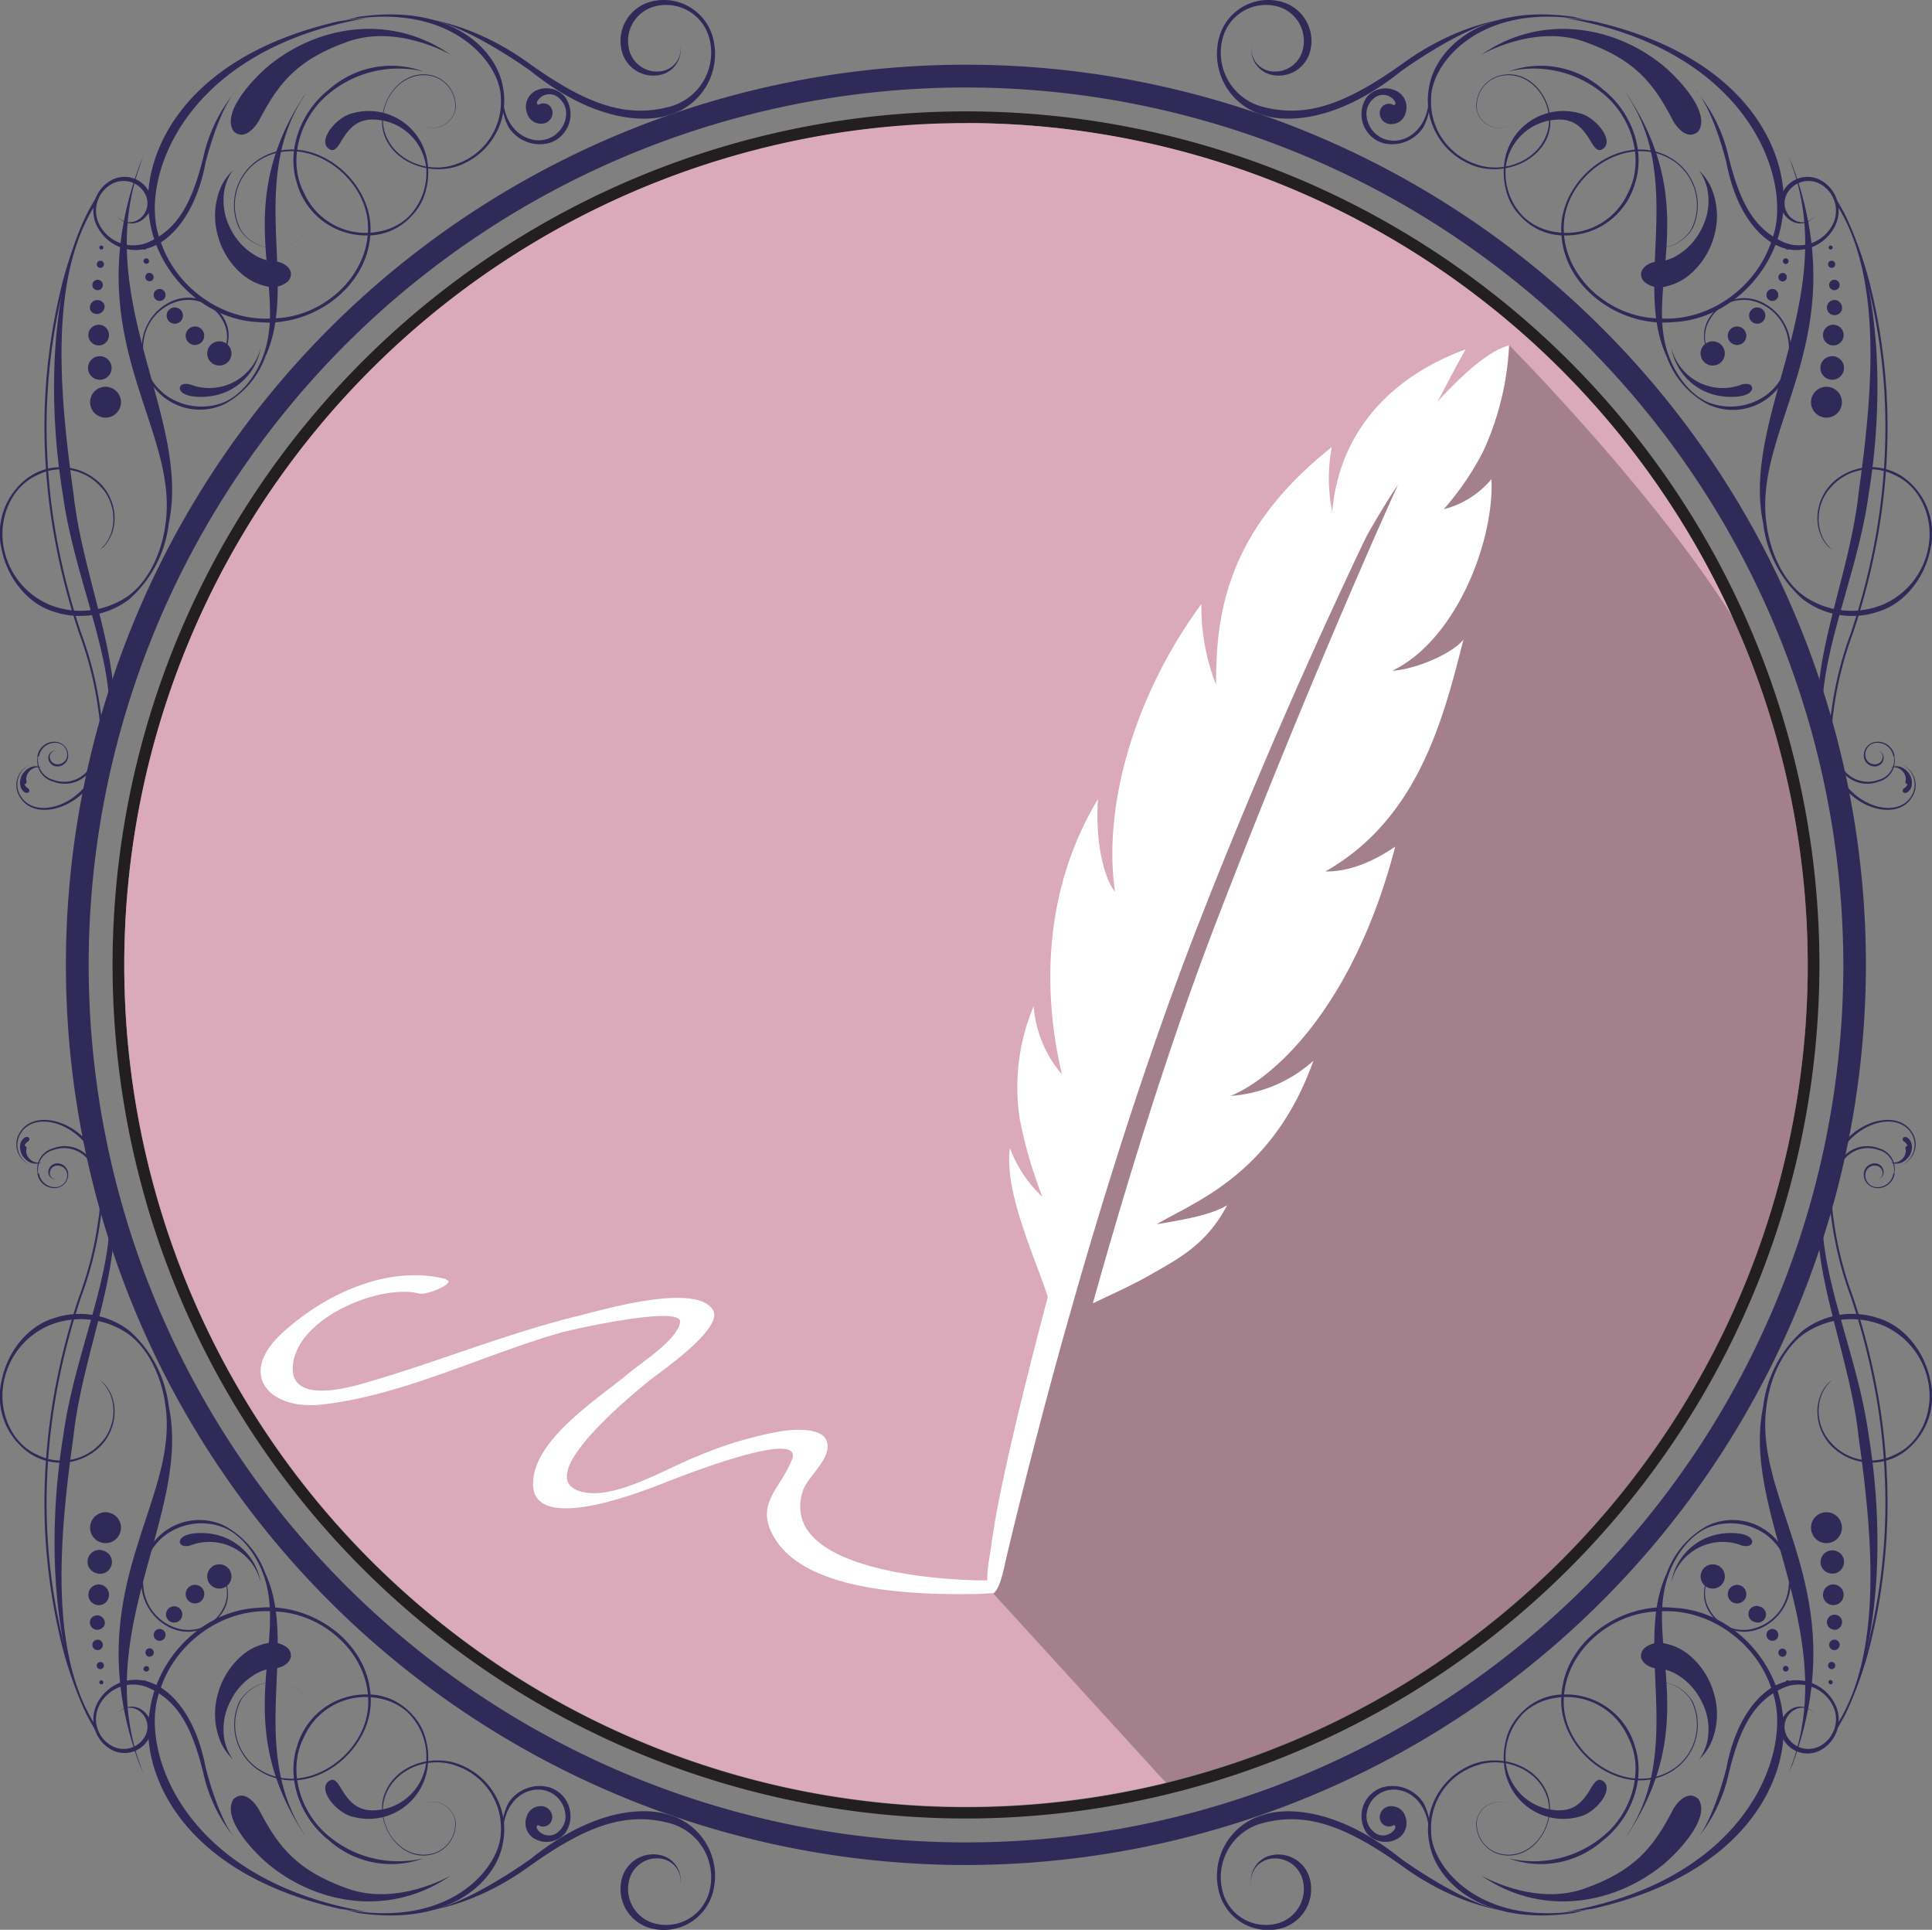 <svg xmlns="http://www.w3.org/2000/svg" viewBox="0 0 237.7 237.39"><rect x="0" y="0" width="237.7" height="237.39" fill="#808080" stroke="none"/><defs><style>.cls-1{isolation:isolate;}.cls-2,.cls-5{fill:#231f20;}.cls-3{fill:#2f2a57;}.cls-4{fill:#daaaba;}.cls-5{opacity:0.3;mix-blend-mode:multiply;}.cls-6{fill:#fff;}</style></defs><g class="cls-1"><g id="Layer_1" data-name="Layer 1"><path class="cls-2" d="M125,230A105,105,0,1,1,230,125,105.07,105.07,0,0,1,125,230Zm0-208.51A103.56,103.56,0,1,0,228.56,125,103.68,103.68,0,0,0,125,21.44Z" transform="translate(-6.15 -6.3)"/><path class="cls-3" d="M125,235.72A110.73,110.73,0,1,1,235.72,125,110.85,110.85,0,0,1,125,235.72Zm0-218.66A107.94,107.94,0,1,0,232.94,125,108.06,108.06,0,0,0,125,17.06Z" transform="translate(-6.15 -6.3)"/><path class="cls-3" d="M239.26,149.31a1.39,1.39,0,0,0,.87-.38,1.47,1.47,0,0,0,.47-.8,1.09,1.09,0,0,0,0-.47.45.45,0,0,1,0-.23.38.38,0,0,1,.15-.18l.1,0a1.28,1.28,0,0,0-.11-.2.93.93,0,0,0-.33-.32.43.43,0,0,1-.15-.18.31.31,0,0,1,0-.23.27.27,0,0,1,.22-.15.51.51,0,0,1,.38.1,1.34,1.34,0,0,1,.43.57,1.84,1.84,0,0,1,0,1.14,1.68,1.68,0,0,1-.48.82,1.6,1.6,0,0,1-.49.4,1.66,1.66,0,0,1-1.07.23,1.07,1.07,0,0,1-.48-.17A1,1,0,0,0,239.26,149.31Z" transform="translate(-6.15 -6.3)"/><path class="cls-3" d="M232.32,218.2c5.35-8.78,4.3-22.41,2.5-35.12-1.32-12.48-8.53-25.44-2.92-34.55,2.18-4.42,7.62-5.8,9.42-3.05a2.71,2.71,0,0,1-1.12,4.08,2.7,2.7,0,0,0,1-4c-1.81-2.59-6.94-1.15-9,3.19-5.23,8.85,2.14,21.43,3.86,34.13,2.12,12.8,1.45,29.34-5.05,37.8Z" transform="translate(-6.15 -6.3)"/><path class="cls-3" d="M161.56,230.55a6.87,6.87,0,0,0-5,8.37,5.49,5.49,0,0,0,6.7,4,4.39,4.39,0,0,0,3.17-5.35,3.52,3.52,0,0,0-4.28-2.55,2.83,2.83,0,0,0-2,3.43h0a3.21,3.21,0,0,1,2.3-3.9,4,4,0,0,1,4.86,2.9,5,5,0,0,1-3.6,6.08,6.25,6.25,0,0,1-7.59-4.52,7.8,7.8,0,0,1,5.62-9.5s6.77-2.59,16.81,5.46c0,0,8.15,5.91,13,6.42,0,0-5.85-.49-12.69-5.4S167.06,229.11,161.56,230.55Z" transform="translate(-6.15 -6.3)"/><path class="cls-3" d="M182,232.27a6.8,6.8,0,0,0-.7-4.17,4.56,4.56,0,0,0-5-1.95,3.71,3.71,0,0,0-2,5.64,3,3,0,0,0,3.75.72,2.23,2.23,0,0,0,1-2.75,1.75,1.75,0,0,0-1.6-1.27,1.37,1.37,0,0,0-1.41.77,1.22,1.22,0,0,0,.24,1.44,1.12,1.12,0,0,0,1.33.12c.15,0,.28.09.19.39a1.71,1.71,0,0,1-2.72.35,2.43,2.43,0,0,1-.81-1.79,3.37,3.37,0,0,1,4.33-3.19S182,227.22,182,232.27Z" transform="translate(-6.15 -6.3)"/><path class="cls-3" d="M239.25,150.62a2.08,2.08,0,0,1-2.32,1.82,1.67,1.67,0,0,1-1.46-1.85,1.34,1.34,0,0,1,1.48-1.17,1.07,1.07,0,0,1,.94,1.19.85.85,0,0,1-.95.74h0a.75.75,0,0,0,.84-.66.94.94,0,0,0-.83-1,1.16,1.16,0,0,0-1.3,1,1.48,1.48,0,0,0,1.28,1.64,2,2,0,0,0,2.16-1.63Z" transform="translate(-6.15 -6.3)"/><path class="cls-3" d="M232.79,218a46.12,46.12,0,0,0,3.67-10.27,72.54,72.54,0,0,0,1.92-16.51,76.7,76.7,0,0,0-1.1-12.9,83.36,83.36,0,0,0-3.17-12.54,43.91,43.91,0,0,1-2.38-9.59,11.47,11.47,0,0,1,.82-6.49,3.77,3.77,0,0,1,4.71-1.94,2.54,2.54,0,0,1,1.41,4,2.62,2.62,0,0,0-1.35-4.2,3.93,3.93,0,0,0-5,2,11.59,11.59,0,0,0-.85,6.62,44.51,44.51,0,0,0,2.39,9.64,84.25,84.25,0,0,1,3.17,12.52,77.76,77.76,0,0,1,1.09,12.85,71.4,71.4,0,0,1-1.92,16.45A56.54,56.54,0,0,1,232.79,218Z" transform="translate(-6.15 -6.3)"/><path class="cls-3" d="M225.4,214a4.68,4.68,0,0,1,6.26,2.14,3.74,3.74,0,0,1-1.71,5,3,3,0,0,1-4-1.37,2.39,2.39,0,0,1,1.1-3.2,1.9,1.9,0,0,1,2.56.88h0a2.19,2.19,0,0,0-2.91-1,2.72,2.72,0,0,0-1.23,3.64,3.4,3.4,0,0,0,4.54,1.57,4.26,4.26,0,0,0,1.93-5.69,5.3,5.3,0,0,0-7.1-2.44s-4.64,1.65-6.28,10.24c0,0-1.61,6.65-3.89,9.05a19.05,19.05,0,0,0,4.18-8.39C220.22,218.82,221.92,215.63,225.4,214Z" transform="translate(-6.15 -6.3)"/><path class="cls-3" d="M207.31,221.14c1.36,4.19-.56,8.9-3.92,11.54a11.51,11.51,0,0,1-11.66,2.21,13.37,13.37,0,0,0,12.36-3.34c3-2.93,4.35-7.8,2.33-11.63a8.29,8.29,0,0,0-9-4.74,7.26,7.26,0,0,0-3.64,1.68l-.11.1v0a7.67,7.67,0,0,0-2.29,5.23c0,.15,0,.29,0,.43s0,.26,0,.4l0-.2a6.64,6.64,0,0,0,6,6.14c4.46.51,4.37-4.56,5.94-3.6s-.85,4-2.92,4.43a7.31,7.31,0,0,1-9.17-6.16,8.58,8.58,0,0,1,.19-3.24,6.81,6.81,0,0,1,1.68-3.15l.14-.16.09-.09a7.27,7.27,0,0,1,5.47-2.25A8.81,8.81,0,0,1,207.31,221.14Z" transform="translate(-6.15 -6.3)"/><path class="cls-3" d="M226.71,223.3c7.78-21.29-4.93-32-3.22-44.05.4-3.28,2-7.13,4.81-9a10.25,10.25,0,0,1,9.53-.9,9.48,9.48,0,0,1,5.66,7.64c.4,3.25-1.14,6.9-4.24,8.26a6.49,6.49,0,0,1-7.82-1.48c-2-2.09-2.13-5.81.16-7.73l-.47.36c-2.21,2.31-1.6,6.17.75,8.14a6.9,6.9,0,0,0,8.52.4,8.53,8.53,0,0,0,3.22-9c-.7-3.31-3.09-6.48-6.34-7.48a10,10,0,0,0-9.33,1.54,14.74,14.74,0,0,0-4.86,9.33c-2.8,13.29,10,28.29,3.1,45.17Z" transform="translate(-6.15 -6.3)"/><path class="cls-3" d="M198.58,241.5c23.14-3.93,28.18-20.35,25.62-27.16-1.78-5.88-7.73-10.3-14-9.81-6.18.1-12.12,5.44-11.63,11.83.5,6.16,8.16,11.29,13.7,7.38a6.58,6.58,0,0,0,1.91-8.33,4.92,4.92,0,0,0-8-.32,5,5,0,0,1,8.23.54,6.74,6.74,0,0,1-2.58,8.57c-6.07,3.69-13.91-2.47-13.59-9.06.24-6.85,7.27-11.73,13.8-11.06,6.71.29,12.36,5.95,13.35,12.47,1.38,7.28-3.39,20.09-23.37,24.57Z" transform="translate(-6.15 -6.3)"/><path class="cls-3" d="M201.71,241.12c-13.35,2.64-19.46-5.23-19.48-9.44a8.08,8.08,0,0,1,5.56-8.19c3.36-1.23,7.69.45,8.74,4s-2.1,7.8-5.91,6.82a3.81,3.81,0,0,1-2.75-4.12,2.86,2.86,0,0,1,4.27-1.82,2.88,2.88,0,0,0-4.35,2,3.9,3.9,0,0,0,3.16,4.11c4.05.75,7-4.21,5.5-7.71-1.54-3.66-6.35-4.86-9.76-3.15a8.57,8.57,0,0,0-4.66,9.51c.75,4.23,6,10.19,17.72,8.5Z" transform="translate(-6.15 -6.3)"/><path class="cls-3" d="M232.09,199.79a1.46,1.46,0,0,0,.84-1.88,1.45,1.45,0,0,0-2.72,1A1.47,1.47,0,0,0,232.09,199.79Z" transform="translate(-6.15 -6.3)"/><path class="cls-3" d="M231.54,196a1.9,1.9,0,1,0-2.45-1.1A1.89,1.89,0,0,0,231.54,196Z" transform="translate(-6.15 -6.3)"/><path class="cls-3" d="M232.15,203.67a1.27,1.27,0,1,0-1.63-.74A1.27,1.27,0,0,0,232.15,203.67Z" transform="translate(-6.15 -6.3)"/><path class="cls-3" d="M232.18,206.74a1,1,0,0,0,.56-1.21.94.94,0,0,0-1.21-.54.93.93,0,0,0-.55,1.2A1,1,0,0,0,232.18,206.74Z" transform="translate(-6.15 -6.3)"/><path class="cls-3" d="M232.07,209.24a.65.65,0,0,0,.38-.83.67.67,0,0,0-.84-.37.64.64,0,1,0,.46,1.2Z" transform="translate(-6.15 -6.3)"/><path class="cls-3" d="M231.66,211.6a.44.44,0,0,0,.26-.57.45.45,0,0,0-.57-.26.44.44,0,0,0-.26.57A.45.45,0,0,0,231.66,211.6Z" transform="translate(-6.15 -6.3)"/><path class="cls-3" d="M231.47,213.48a.25.25,0,0,0,.14-.32.25.25,0,1,0-.46.18A.25.25,0,0,0,231.47,213.48Z" transform="translate(-6.15 -6.3)"/><path class="cls-3" d="M219.53,203.49a1.14,1.14,0,1,1,1.43-.77A1.14,1.14,0,0,1,219.53,203.49Z" transform="translate(-6.15 -6.3)"/><path class="cls-3" d="M216.44,201.65a1.49,1.49,0,1,1,1.86-1A1.49,1.49,0,0,1,216.44,201.65Z" transform="translate(-6.15 -6.3)"/><path class="cls-3" d="M222.06,205.83a1,1,0,1,1,.57-1.91,1,1,0,1,1-.57,1.91Z" transform="translate(-6.15 -6.3)"/><path class="cls-3" d="M224,208.11a.73.73,0,1,1,.91-.49A.72.72,0,0,1,224,208.11Z" transform="translate(-6.15 -6.3)"/><path class="cls-3" d="M225.31,210.08a.5.5,0,1,1,.62-.34A.48.48,0,0,1,225.31,210.08Z" transform="translate(-6.15 -6.3)"/><path class="cls-3" d="M225.75,211.91a.35.35,0,0,1-.23-.43.36.36,0,0,1,.44-.24.35.35,0,0,1,.23.43A.36.36,0,0,1,225.75,211.91Z" transform="translate(-6.15 -6.3)"/><path class="cls-3" d="M226,213.38a.21.21,0,0,1-.13-.25.2.2,0,0,1,.24-.13.19.19,0,0,1,.13.24A.2.2,0,0,1,226,213.38Z" transform="translate(-6.15 -6.3)"/><path class="cls-3" d="M208.75,211.1a2.28,2.28,0,0,0,1.11.42,5.57,5.57,0,0,1,2.33.61,7.84,7.84,0,0,1,3.31,3.46,7.35,7.35,0,0,1,.71,4.88,6.34,6.34,0,0,1-1,2.27,6.84,6.84,0,0,0,1.51-2.17,8.89,8.89,0,0,0,.38-5.66,9.49,9.49,0,0,0-3.1-5,6.71,6.71,0,0,0-3.36-1.5,2.79,2.79,0,0,0-2,.51,1.3,1.3,0,0,0-.59,1.24A1.6,1.6,0,0,0,208.75,211.1Z" transform="translate(-6.15 -6.3)"/><path class="cls-3" d="M188.37,237c7.16,5,16,3.78,22.22-1.18,1.58-1.25,6.13-5.72,4.53-8.21-1.51-1.39-3.05,1-3.25,1.52-2.33,4.44-4.61,7.31-10.81,9.5S188.37,237,188.37,237Z" transform="translate(-6.15 -6.3)"/><path class="cls-3" d="M206.52,231.8c9.06-13.91,1.77-23.65,5-32,.83-2.27,2.63-4.75,4.92-5.64a7.51,7.51,0,0,1,7,.93,6.93,6.93,0,0,1,2.77,6.38,5.81,5.81,0,0,1-4.39,5.19,4.76,4.76,0,0,1-5.34-2.35,4,4,0,0,1,1.4-5.48l-.39.18a4.18,4.18,0,0,0-.81,5.93,5,5,0,0,0,6,1.69,6.24,6.24,0,0,0,3.79-5.88A7.15,7.15,0,0,0,216.2,194a10.79,10.79,0,0,0-5,5.86c-4.19,9,2.5,21.84-5.25,32.74Z" transform="translate(-6.15 -6.3)"/><path class="cls-3" d="M211.78,200.94a7.24,7.24,0,0,1,6.38-6c.78-.11,3.29-.18,3.57.95,0,.81-1.13.59-1.32.51a6.5,6.5,0,0,0-8.63,4.55Z" transform="translate(-6.15 -6.3)"/><path class="cls-3" d="M10.74,149.31a1.39,1.39,0,0,1-.87-.38,1.47,1.47,0,0,1-.47-.8,1.09,1.09,0,0,1,0-.47.45.45,0,0,0,0-.23.38.38,0,0,0-.15-.18l-.1,0a1.28,1.28,0,0,1,.11-.2.93.93,0,0,1,.33-.32.43.43,0,0,0,.15-.18.31.31,0,0,0,0-.23.27.27,0,0,0-.22-.15.51.51,0,0,0-.38.1,1.34,1.34,0,0,0-.43.57,1.84,1.84,0,0,0,0,1.14,1.68,1.68,0,0,0,.48.82,1.6,1.6,0,0,0,.49.4,1.66,1.66,0,0,0,1.07.23,1.07,1.07,0,0,0,.48-.17A1,1,0,0,1,10.74,149.31Z" transform="translate(-6.15 -6.3)"/><path class="cls-3" d="M17.68,218.2c-5.35-8.78-4.3-22.41-2.5-35.12,1.32-12.48,8.53-25.44,2.92-34.55-2.18-4.42-7.62-5.8-9.42-3.05a2.71,2.71,0,0,0,1.12,4.08,2.7,2.7,0,0,1-1-4c1.81-2.59,6.94-1.15,9,3.19,5.23,8.85-2.14,21.43-3.86,34.13-2.12,12.8-1.44,29.34,5,37.8Z" transform="translate(-6.15 -6.3)"/><path class="cls-3" d="M88.44,230.55a6.89,6.89,0,0,1,5,8.37,5.5,5.5,0,0,1-6.7,4,4.39,4.39,0,0,1-3.18-5.35A3.52,3.52,0,0,1,87.81,235a2.83,2.83,0,0,1,2,3.43h0a3.2,3.2,0,0,0-2.3-3.9,4,4,0,0,0-4.86,2.9,5,5,0,0,0,3.6,6.08A6.25,6.25,0,0,0,93.88,239a7.8,7.8,0,0,0-5.62-9.5s-6.77-2.59-16.81,5.46c0,0-8.15,5.91-13,6.42,0,0,5.85-.49,12.69-5.4S82.94,229.11,88.44,230.55Z" transform="translate(-6.15 -6.3)"/><path class="cls-3" d="M68,232.27a6.87,6.87,0,0,1,.7-4.17,4.56,4.56,0,0,1,5-1.95,3.71,3.71,0,0,1,2,5.64,3,3,0,0,1-3.75.72,2.23,2.23,0,0,1-1-2.75,1.76,1.76,0,0,1,1.6-1.27,1.37,1.37,0,0,1,1.41.77,1.22,1.22,0,0,1-.24,1.44,1.12,1.12,0,0,1-1.33.12c-.15,0-.28.09-.19.39a1.71,1.71,0,0,0,2.72.35,2.43,2.43,0,0,0,.81-1.79,3.37,3.37,0,0,0-4.33-3.19S68,227.22,68,232.27Z" transform="translate(-6.15 -6.3)"/><path class="cls-3" d="M10.75,150.62a2.09,2.09,0,0,0,2.32,1.82,1.67,1.67,0,0,0,1.46-1.85,1.33,1.33,0,0,0-1.48-1.17,1.07,1.07,0,0,0-.94,1.19.85.85,0,0,0,1,.74h0a.74.74,0,0,1-.83-.66.93.93,0,0,1,.82-1,1.17,1.17,0,0,1,1.31,1,1.49,1.49,0,0,1-1.29,1.64,2,2,0,0,1-2.16-1.63Z" transform="translate(-6.15 -6.3)"/><path class="cls-3" d="M17.21,218a46.12,46.12,0,0,1-3.67-10.27,72.54,72.54,0,0,1-1.92-16.51,78,78,0,0,1,1.1-12.9,83.36,83.36,0,0,1,3.17-12.54,43.91,43.91,0,0,0,2.38-9.59,11.38,11.38,0,0,0-.82-6.49,3.77,3.77,0,0,0-4.71-1.94,2.54,2.54,0,0,0-1.41,4,2.62,2.62,0,0,1,1.35-4.2,3.93,3.93,0,0,1,5,2,11.59,11.59,0,0,1,.85,6.62,44.51,44.51,0,0,1-2.39,9.64,84.25,84.25,0,0,0-3.17,12.52,77.76,77.76,0,0,0-1.09,12.85,71.4,71.4,0,0,0,1.92,16.45A56.54,56.54,0,0,0,17.21,218Z" transform="translate(-6.15 -6.3)"/><path class="cls-3" d="M24.6,214a4.68,4.68,0,0,0-6.26,2.14,3.74,3.74,0,0,0,1.71,5,3,3,0,0,0,4-1.37,2.39,2.39,0,0,0-1.1-3.2,1.9,1.9,0,0,0-2.56.88h0a2.19,2.19,0,0,1,2.91-1A2.72,2.72,0,0,1,24.54,220,3.4,3.4,0,0,1,20,221.61a4.26,4.26,0,0,1-1.93-5.69,5.3,5.3,0,0,1,7.1-2.44s4.64,1.65,6.28,10.24c0,0,1.61,6.65,3.89,9.05a19.05,19.05,0,0,1-4.18-8.39C29.78,218.82,28.08,215.63,24.6,214Z" transform="translate(-6.15 -6.3)"/><path class="cls-3" d="M42.69,221.14c-1.36,4.19.56,8.9,3.92,11.54a11.51,11.51,0,0,0,11.66,2.21,13.37,13.37,0,0,1-12.36-3.34c-3-2.93-4.35-7.8-2.33-11.63a8.29,8.29,0,0,1,9-4.74,7.22,7.22,0,0,1,3.64,1.68l.11.1,0,0a7.66,7.66,0,0,1,2.28,5.23c0,.15,0,.29,0,.43s0,.26-.05.4l.05-.2a6.64,6.64,0,0,1-6,6.14c-4.46.51-4.37-4.56-5.94-3.6s.85,4,2.93,4.43a7.31,7.31,0,0,0,9.16-6.16,8.38,8.38,0,0,0-.19-3.24,6.72,6.72,0,0,0-1.68-3.15l-.14-.16-.09-.09a7.27,7.27,0,0,0-5.47-2.25A8.81,8.81,0,0,0,42.69,221.14Z" transform="translate(-6.15 -6.3)"/><path class="cls-3" d="M23.29,223.3c-7.78-21.29,4.93-32,3.22-44.05-.4-3.28-2-7.13-4.8-9a10.27,10.27,0,0,0-9.54-.9A9.5,9.5,0,0,0,6.51,177c-.4,3.25,1.14,6.9,4.24,8.26a6.51,6.51,0,0,0,7.83-1.48c2-2.09,2.12-5.81-.17-7.73l.47.36c2.21,2.31,1.6,6.17-.75,8.14a6.9,6.9,0,0,1-8.52.4,8.53,8.53,0,0,1-3.22-9c.7-3.31,3.09-6.48,6.34-7.48A10,10,0,0,1,22.07,170a14.77,14.77,0,0,1,4.85,9.33c2.8,13.29-10,28.29-3.1,45.17Z" transform="translate(-6.15 -6.3)"/><path class="cls-3" d="M51.42,241.5c-23.14-3.93-28.18-20.35-25.62-27.16,1.78-5.88,7.73-10.3,14-9.81,6.18.1,12.12,5.44,11.63,11.83-.5,6.16-8.16,11.29-13.7,7.38a6.58,6.58,0,0,1-1.91-8.33,4.92,4.92,0,0,1,8-.32,5,5,0,0,0-8.23.54,6.74,6.74,0,0,0,2.58,8.57c6.07,3.69,13.91-2.47,13.59-9.06-.24-6.85-7.27-11.73-13.8-11.06-6.71.29-12.36,5.95-13.35,12.47C23.2,223.83,28,236.64,48,241.12Z" transform="translate(-6.15 -6.3)"/><path class="cls-3" d="M48.29,241.12c13.35,2.64,19.46-5.23,19.48-9.44a8.08,8.08,0,0,0-5.56-8.19c-3.36-1.23-7.68.45-8.74,4s2.1,7.8,5.91,6.82a3.81,3.81,0,0,0,2.75-4.12,2.86,2.86,0,0,0-4.27-1.82,2.88,2.88,0,0,1,4.35,2,3.9,3.9,0,0,1-3.16,4.11c-4,.75-7-4.21-5.5-7.71,1.54-3.66,6.35-4.86,9.76-3.15A8.55,8.55,0,0,1,68,233.13c-.75,4.23-6,10.19-17.72,8.5Z" transform="translate(-6.15 -6.3)"/><path class="cls-3" d="M17.92,199.79a1.45,1.45,0,1,1,1-2.72,1.45,1.45,0,1,1-1,2.72Z" transform="translate(-6.15 -6.3)"/><path class="cls-3" d="M18.46,196a1.9,1.9,0,1,1,2.45-1.1A1.89,1.89,0,0,1,18.46,196Z" transform="translate(-6.15 -6.3)"/><path class="cls-3" d="M17.85,203.67a1.27,1.27,0,1,1,1.63-.74A1.25,1.25,0,0,1,17.85,203.67Z" transform="translate(-6.15 -6.3)"/><path class="cls-3" d="M17.82,206.74a.94.94,0,0,1-.55-1.21.94.94,0,0,1,1.75.66A1,1,0,0,1,17.82,206.74Z" transform="translate(-6.15 -6.3)"/><path class="cls-3" d="M17.93,209.24a.65.65,0,0,1-.38-.83.67.67,0,0,1,.84-.37.64.64,0,0,1-.46,1.2Z" transform="translate(-6.15 -6.3)"/><path class="cls-3" d="M18.34,211.6a.44.44,0,0,1-.26-.57.45.45,0,0,1,.57-.26.44.44,0,0,1,.26.57A.45.45,0,0,1,18.34,211.6Z" transform="translate(-6.15 -6.3)"/><path class="cls-3" d="M18.53,213.48a.25.25,0,0,1-.14-.32.24.24,0,0,1,.32-.14.26.26,0,0,1,.15.32A.27.27,0,0,1,18.53,213.48Z" transform="translate(-6.15 -6.3)"/><path class="cls-3" d="M30.47,203.49a1.14,1.14,0,0,0-.66-2.19,1.14,1.14,0,1,0,.66,2.19Z" transform="translate(-6.15 -6.3)"/><path class="cls-3" d="M33.56,201.65a1.49,1.49,0,1,0-1.85-1A1.48,1.48,0,0,0,33.56,201.65Z" transform="translate(-6.15 -6.3)"/><path class="cls-3" d="M27.94,205.83a1,1,0,0,0-.57-1.91,1,1,0,1,0,.57,1.91Z" transform="translate(-6.15 -6.3)"/><path class="cls-3" d="M26,208.11a.73.73,0,1,0-.91-.49A.72.72,0,0,0,26,208.11Z" transform="translate(-6.15 -6.3)"/><path class="cls-3" d="M24.69,210.08a.5.5,0,1,0-.28-1,.5.5,0,0,0-.34.62A.49.49,0,0,0,24.69,210.08Z" transform="translate(-6.15 -6.3)"/><path class="cls-3" d="M24.25,211.91a.35.35,0,0,0,.23-.43.35.35,0,0,0-.67.19A.36.36,0,0,0,24.25,211.91Z" transform="translate(-6.15 -6.3)"/><path class="cls-3" d="M24,213.38a.21.21,0,0,0,.13-.25.2.2,0,0,0-.24-.13.19.19,0,0,0-.13.24A.2.2,0,0,0,24,213.38Z" transform="translate(-6.15 -6.3)"/><path class="cls-3" d="M41.94,210.13a1.29,1.29,0,0,0-.58-1.24,2.83,2.83,0,0,0-2-.51,6.71,6.71,0,0,0-3.36,1.5,9.49,9.49,0,0,0-3.1,5,8.89,8.89,0,0,0,.38,5.66,6.84,6.84,0,0,0,1.51,2.17,6.14,6.14,0,0,1-1-2.27,7.41,7.41,0,0,1,.71-4.88,7.8,7.8,0,0,1,3.32-3.46,5.51,5.51,0,0,1,2.32-.61,2.28,2.28,0,0,0,1.11-.42A1.53,1.53,0,0,0,41.94,210.13Z" transform="translate(-6.15 -6.3)"/><path class="cls-3" d="M61.63,237c-7.16,5-16,3.78-22.22-1.18-1.58-1.25-6.13-5.72-4.53-8.21,1.51-1.39,3,1,3.25,1.52,2.33,4.44,4.62,7.31,10.81,9.5S61.63,237,61.63,237Z" transform="translate(-6.15 -6.3)"/><path class="cls-3" d="M43.48,231.8c-9.06-13.91-1.77-23.65-5-32-.83-2.27-2.63-4.75-4.92-5.64a7.51,7.51,0,0,0-7,.93,6.93,6.93,0,0,0-2.77,6.38,5.81,5.81,0,0,0,4.39,5.19,4.75,4.75,0,0,0,5.34-2.35,4,4,0,0,0-1.4-5.48l.39.18a4.18,4.18,0,0,1,.81,5.93,5,5,0,0,1-6,1.69,6.24,6.24,0,0,1-3.79-5.88A7.15,7.15,0,0,1,33.8,194a10.79,10.79,0,0,1,5,5.86c4.19,9-2.5,21.84,5.25,32.74Z" transform="translate(-6.15 -6.3)"/><path class="cls-3" d="M38.22,200.94a7.23,7.23,0,0,0-6.38-6c-.78-.11-3.29-.18-3.57.95,0,.81,1.13.59,1.32.51a6.5,6.5,0,0,1,8.63,4.55Z" transform="translate(-6.15 -6.3)"/><path class="cls-3" d="M10.74,100.68a1.55,1.55,0,0,0-1.34,1.19,1.09,1.09,0,0,0,0,.47.45.45,0,0,1,0,.23.38.38,0,0,1-.15.18l-.1,0a1.28,1.28,0,0,0,.11.2,1.05,1.05,0,0,0,.33.32.43.43,0,0,1,.15.18.29.29,0,0,1,0,.22.27.27,0,0,1-.22.16.51.51,0,0,1-.38-.1,1.34,1.34,0,0,1-.43-.57,1.84,1.84,0,0,1,0-1.14,1.68,1.68,0,0,1,.48-.82,1.6,1.6,0,0,1,.49-.4,1.66,1.66,0,0,1,1.07-.23,1.07,1.07,0,0,1,.48.17A1.1,1.1,0,0,0,10.74,100.68Z" transform="translate(-6.15 -6.3)"/><path class="cls-3" d="M17.68,31.8c-5.35,8.78-4.3,22.41-2.5,35.12,1.32,12.48,8.53,25.44,2.92,34.55-2.18,4.42-7.62,5.8-9.42,3a2.71,2.71,0,0,1,1.12-4.08,2.69,2.69,0,0,0-1,4c1.81,2.6,6.94,1.16,9-3.18C23,92.4,15.6,79.83,13.88,67.12c-2.12-12.79-1.44-29.33,5-37.8Z" transform="translate(-6.15 -6.3)"/><path class="cls-3" d="M88.44,19.45a6.89,6.89,0,0,0,5-8.37,5.5,5.5,0,0,0-6.7-4,4.39,4.39,0,0,0-3.18,5.35A3.51,3.51,0,0,0,87.81,15a2.81,2.81,0,0,0,2-3.42h0a3.2,3.2,0,0,1-2.3,3.9,4,4,0,0,1-4.86-2.9,5,5,0,0,1,3.6-6.08A6.25,6.25,0,0,1,93.88,11a7.81,7.81,0,0,1-5.62,9.5s-6.77,2.59-16.81-5.46c0,0-8.15-5.92-13-6.42,0,0,5.85.49,12.69,5.4S82.94,20.89,88.44,19.45Z" transform="translate(-6.15 -6.3)"/><path class="cls-3" d="M68,17.73a6.87,6.87,0,0,0,.7,4.17,4.56,4.56,0,0,0,5,2,3.71,3.71,0,0,0,2-5.64A3,3,0,0,0,72,17.49a2.23,2.23,0,0,0-1,2.75,1.76,1.76,0,0,0,1.6,1.27A1.37,1.37,0,0,0,74,20.74a1.22,1.22,0,0,0-.24-1.44,1.12,1.12,0,0,0-1.33-.12c-.15,0-.28-.09-.19-.39A1.71,1.71,0,0,1,75,18.44a2.43,2.43,0,0,1,.81,1.79,3.37,3.37,0,0,1-4.33,3.19S68,22.78,68,17.73Z" transform="translate(-6.15 -6.3)"/><path class="cls-3" d="M10.75,99.38a2.08,2.08,0,0,1,2.32-1.82,1.67,1.67,0,0,1,1.46,1.85,1.32,1.32,0,0,1-1.48,1.16,1.06,1.06,0,0,1-.94-1.18.85.85,0,0,1,1-.74h0a.74.74,0,0,0-.83.66.93.93,0,0,0,.82,1,1.17,1.17,0,0,0,1.31-1,1.48,1.48,0,0,0-1.29-1.63,2,2,0,0,0-2.16,1.62Z" transform="translate(-6.15 -6.3)"/><path class="cls-3" d="M17.21,32a46.12,46.12,0,0,0-3.67,10.27,72.46,72.46,0,0,0-1.92,16.51,78,78,0,0,0,1.1,12.9,84,84,0,0,0,3.17,12.54,43.91,43.91,0,0,1,2.38,9.59,11.32,11.32,0,0,1-.82,6.48,3.78,3.78,0,0,1-4.71,1.95,2.54,2.54,0,0,1-1.41-4,2.62,2.62,0,0,0,1.35,4.2,3.93,3.93,0,0,0,5-2,11.61,11.61,0,0,0,.85-6.62,44.51,44.51,0,0,0-2.39-9.64,84.25,84.25,0,0,1-3.17-12.52,77.76,77.76,0,0,1-1.09-12.85,71.32,71.32,0,0,1,1.92-16.45A56.54,56.54,0,0,1,17.21,32Z" transform="translate(-6.15 -6.3)"/><path class="cls-3" d="M24.6,36a4.68,4.68,0,0,1-6.26-2.14,3.75,3.75,0,0,1,1.71-5,3,3,0,0,1,4,1.38,2.39,2.39,0,0,1-1.1,3.2,1.91,1.91,0,0,1-2.56-.88h0a2.17,2.17,0,0,0,2.91,1A2.7,2.7,0,0,0,24.54,30,3.4,3.4,0,0,0,20,28.39a4.26,4.26,0,0,0-1.93,5.69,5.31,5.31,0,0,0,7.1,2.44s4.64-1.65,6.28-10.24c0,0,1.61-6.65,3.89-9a19.05,19.05,0,0,0-4.18,8.39C29.78,31.18,28.08,34.37,24.6,36Z" transform="translate(-6.15 -6.3)"/><path class="cls-3" d="M42.69,28.86c-1.36-4.19.56-8.9,3.92-11.54A11.53,11.53,0,0,1,58.27,15.1a13.38,13.38,0,0,0-12.36,3.35c-3,2.93-4.35,7.8-2.33,11.63a8.3,8.3,0,0,0,9,4.74,7.22,7.22,0,0,0,3.64-1.68.52.52,0,0,1,.11-.1l0,0a7.66,7.66,0,0,0,2.28-5.23c0-.15,0-.29,0-.43s0-.26-.05-.4l.05.2a6.64,6.64,0,0,0-6-6.14c-4.46-.51-4.37,4.56-5.94,3.6s.85-4,2.93-4.43a7.3,7.3,0,0,1,9.16,6.16,8.38,8.38,0,0,1-.19,3.24,6.72,6.72,0,0,1-1.68,3.15l-.14.16-.09.09a7.27,7.27,0,0,1-5.47,2.25A8.81,8.81,0,0,1,42.69,28.86Z" transform="translate(-6.15 -6.3)"/><path class="cls-3" d="M23.29,26.7c-7.78,21.29,4.93,32,3.22,44.05-.4,3.28-2,7.13-4.8,9a10.24,10.24,0,0,1-9.54.91A9.5,9.5,0,0,1,6.51,73c-.4-3.25,1.14-6.9,4.24-8.26a6.51,6.51,0,0,1,7.83,1.48c2,2.09,2.12,5.81-.17,7.73l.47-.36c2.21-2.31,1.6-6.17-.75-8.14a6.9,6.9,0,0,0-8.52-.4,8.53,8.53,0,0,0-3.22,9c.7,3.31,3.09,6.48,6.34,7.48A10,10,0,0,0,22.07,80a14.75,14.75,0,0,0,4.85-9.33c2.8-13.29-10-28.29-3.1-45.17Z" transform="translate(-6.15 -6.3)"/><path class="cls-3" d="M51.42,8.5C28.28,12.43,23.24,28.85,25.8,35.66c1.78,5.88,7.73,10.3,14,9.8C46,45.37,51.89,40,51.4,33.64c-.5-6.16-8.16-11.29-13.7-7.38a6.58,6.58,0,0,0-1.91,8.33,4.92,4.92,0,0,0,8,.33,5,5,0,0,1-8.23-.55,6.74,6.74,0,0,1,2.58-8.57c6.07-3.69,13.91,2.47,13.59,9.06-.24,6.85-7.27,11.73-13.8,11.06-6.71-.29-12.36-6-13.35-12.47C23.2,26.17,28,13.36,48,8.88Z" transform="translate(-6.15 -6.3)"/><path class="cls-3" d="M48.29,8.88c13.35-2.64,19.46,5.23,19.48,9.44a8.08,8.08,0,0,1-5.56,8.19c-3.36,1.22-7.68-.45-8.74-4s2.1-7.8,5.91-6.82a3.8,3.8,0,0,1,2.75,4.12,2.86,2.86,0,0,1-4.27,1.82,2.88,2.88,0,0,0,4.35-2,3.9,3.9,0,0,0-3.16-4.11c-4-.75-7,4.2-5.5,7.71s6.35,4.85,9.76,3.15A8.55,8.55,0,0,0,68,16.87c-.75-4.23-6-10.19-17.72-8.5Z" transform="translate(-6.15 -6.3)"/><path class="cls-3" d="M17.92,50.21a1.45,1.45,0,1,0,1.87.85A1.45,1.45,0,0,0,17.92,50.21Z" transform="translate(-6.15 -6.3)"/><path class="cls-3" d="M18.46,54a1.9,1.9,0,1,0,2.45,1.1A1.91,1.91,0,0,0,18.46,54Z" transform="translate(-6.15 -6.3)"/><path class="cls-3" d="M17.85,46.33a1.27,1.27,0,1,0,1.63.74A1.26,1.26,0,0,0,17.85,46.33Z" transform="translate(-6.15 -6.3)"/><path class="cls-3" d="M17.82,43.26a.94.94,0,0,0-.55,1.21A.94.94,0,0,0,19,43.81.94.94,0,0,0,17.82,43.26Z" transform="translate(-6.15 -6.3)"/><path class="cls-3" d="M17.93,40.76a.65.65,0,0,0-.38.83.67.67,0,0,0,.84.37.64.64,0,0,0,.37-.83A.63.63,0,0,0,17.93,40.76Z" transform="translate(-6.15 -6.3)"/><path class="cls-3" d="M18.34,38.4a.44.44,0,1,0,.57.26A.44.44,0,0,0,18.34,38.4Z" transform="translate(-6.15 -6.3)"/><path class="cls-3" d="M18.53,36.52a.25.25,0,0,0-.14.32.25.25,0,0,0,.32.14.26.26,0,0,0,.15-.32A.27.27,0,0,0,18.53,36.52Z" transform="translate(-6.15 -6.3)"/><path class="cls-3" d="M30.47,46.51a1.14,1.14,0,1,1-1.43.77A1.15,1.15,0,0,1,30.47,46.51Z" transform="translate(-6.15 -6.3)"/><path class="cls-3" d="M33.56,48.35a1.49,1.49,0,1,1-1.85,1A1.49,1.49,0,0,1,33.56,48.35Z" transform="translate(-6.15 -6.3)"/><path class="cls-3" d="M27.94,44.16a1,1,0,0,1,.67,1.25,1,1,0,0,1-1.24.67,1,1,0,1,1,.57-1.92Z" transform="translate(-6.15 -6.3)"/><path class="cls-3" d="M26,41.88a.74.74,0,0,1,.49.92.73.73,0,1,1-1.4-.42A.73.73,0,0,1,26,41.88Z" transform="translate(-6.15 -6.3)"/><path class="cls-3" d="M24.69,39.91a.5.5,0,0,1,.34.63.5.5,0,0,1-.62.34.5.5,0,0,1,.28-1Z" transform="translate(-6.15 -6.3)"/><path class="cls-3" d="M24.25,38.09a.35.35,0,0,1,.23.43.35.35,0,0,1-.67-.19A.36.36,0,0,1,24.25,38.09Z" transform="translate(-6.15 -6.3)"/><path class="cls-3" d="M24,36.62a.21.21,0,0,1,.13.25.2.2,0,0,1-.24.13.19.19,0,0,1-.13-.24A.2.2,0,0,1,24,36.62Z" transform="translate(-6.15 -6.3)"/><path class="cls-3" d="M41.25,38.9a2.28,2.28,0,0,0-1.11-.42,5.51,5.51,0,0,1-2.32-.61,7.8,7.8,0,0,1-3.32-3.46,7.41,7.41,0,0,1-.71-4.88,6.14,6.14,0,0,1,1-2.27,6.84,6.84,0,0,0-1.51,2.17,8.89,8.89,0,0,0-.38,5.66,9.49,9.49,0,0,0,3.1,5,7,7,0,0,0,3.36,1.51,2.88,2.88,0,0,0,2-.52,1.3,1.3,0,0,0,.58-1.24A1.5,1.5,0,0,0,41.25,38.9Z" transform="translate(-6.15 -6.3)"/><path class="cls-3" d="M61.63,13.05c-7.16-5-16-3.78-22.22,1.17-1.58,1.26-6.13,5.73-4.53,8.22,1.51,1.39,3-1,3.25-1.52,2.33-4.44,4.62-7.31,10.81-9.5S61.63,13.05,61.63,13.05Z" transform="translate(-6.15 -6.3)"/><path class="cls-3" d="M43.48,18.2c-9.06,13.91-1.77,23.65-5,32-.83,2.27-2.63,4.75-4.92,5.64a7.51,7.51,0,0,1-7-.93,6.94,6.94,0,0,1-2.77-6.38,5.84,5.84,0,0,1,4.39-5.2,4.78,4.78,0,0,1,5.34,2.35,4,4,0,0,1-1.4,5.49l.39-.18A4.18,4.18,0,0,0,33.39,45a5,5,0,0,0-6-1.69,6.24,6.24,0,0,0-3.79,5.88A7.14,7.14,0,0,0,33.8,56a10.73,10.73,0,0,0,5-5.85c4.19-9-2.5-21.84,5.25-32.74Z" transform="translate(-6.15 -6.3)"/><path class="cls-3" d="M38.22,49.06a7.21,7.21,0,0,1-6.38,6c-.78.12-3.29.19-3.57-.94,0-.81,1.13-.59,1.32-.51a6.5,6.5,0,0,0,8.63-4.55Z" transform="translate(-6.15 -6.3)"/><path class="cls-3" d="M239.26,100.68a1.55,1.55,0,0,1,1.34,1.19,1.09,1.09,0,0,1,0,.47.45.45,0,0,0,0,.23.38.38,0,0,0,.15.18l.1,0a1.28,1.28,0,0,1-.11.2,1.05,1.05,0,0,1-.33.32.43.43,0,0,0-.15.18.29.29,0,0,0,0,.22.27.27,0,0,0,.22.16.51.51,0,0,0,.38-.1,1.34,1.34,0,0,0,.43-.57,1.84,1.84,0,0,0,0-1.14,1.68,1.68,0,0,0-.48-.82,1.6,1.6,0,0,0-.49-.4,1.66,1.66,0,0,0-1.07-.23,1.07,1.07,0,0,0-.48.17A1.1,1.1,0,0,1,239.26,100.68Z" transform="translate(-6.15 -6.3)"/><path class="cls-3" d="M232.32,31.8c5.35,8.78,4.3,22.41,2.5,35.12-1.32,12.48-8.53,25.44-2.92,34.55,2.18,4.42,7.62,5.8,9.42,3a2.71,2.71,0,0,0-1.12-4.08,2.69,2.69,0,0,1,1,4c-1.81,2.6-6.94,1.16-9-3.18-5.23-8.86,2.14-21.43,3.86-34.14,2.12-12.79,1.45-29.33-5.05-37.8Z" transform="translate(-6.15 -6.3)"/><path class="cls-3" d="M161.56,19.45a6.87,6.87,0,0,1-5-8.37,5.5,5.5,0,0,1,6.7-4,4.39,4.39,0,0,1,3.17,5.35A3.51,3.51,0,0,1,162.19,15a2.81,2.81,0,0,1-2-3.42h0a3.21,3.21,0,0,0,2.3,3.9,4,4,0,0,0,4.86-2.9,5,5,0,0,0-3.6-6.08A6.25,6.25,0,0,0,156.12,11a7.81,7.81,0,0,0,5.62,9.5s6.77,2.59,16.81-5.46c0,0,8.15-5.92,13-6.42,0,0-5.85.49-12.69,5.4S167.06,20.89,161.56,19.45Z" transform="translate(-6.15 -6.3)"/><path class="cls-3" d="M182,17.73a6.8,6.8,0,0,1-.7,4.17,4.56,4.56,0,0,1-5,2,3.71,3.71,0,0,1-2-5.64,3,3,0,0,1,3.75-.72,2.23,2.23,0,0,1,1,2.75,1.75,1.75,0,0,1-1.6,1.27,1.37,1.37,0,0,1-1.41-.77,1.22,1.22,0,0,1,.24-1.44,1.12,1.12,0,0,1,1.33-.12c.15,0,.28-.09.19-.39a1.71,1.71,0,0,0-2.72-.35,2.43,2.43,0,0,0-.81,1.79,3.37,3.37,0,0,0,4.33,3.19S182,22.78,182,17.73Z" transform="translate(-6.15 -6.3)"/><path class="cls-3" d="M239.25,99.38a2.08,2.08,0,0,0-2.32-1.82,1.67,1.67,0,0,0-1.46,1.85,1.33,1.33,0,0,0,1.48,1.16,1.06,1.06,0,0,0,.94-1.18.85.85,0,0,0-.95-.74h0a.75.75,0,0,1,.84.66.94.94,0,0,1-.83,1,1.16,1.16,0,0,1-1.3-1,1.46,1.46,0,0,1,1.28-1.63,2,2,0,0,1,2.16,1.62Z" transform="translate(-6.15 -6.3)"/><path class="cls-3" d="M232.79,32a46.12,46.12,0,0,1,3.67,10.27,72.46,72.46,0,0,1,1.92,16.51,76.7,76.7,0,0,1-1.1,12.9,84,84,0,0,1-3.17,12.54,43.91,43.91,0,0,0-2.38,9.59,11.41,11.41,0,0,0,.82,6.48,3.78,3.78,0,0,0,4.71,1.95,2.54,2.54,0,0,0,1.41-4,2.62,2.62,0,0,1-1.35,4.2,3.93,3.93,0,0,1-5-2,11.61,11.61,0,0,1-.85-6.62,44.51,44.51,0,0,1,2.39-9.64,84.25,84.25,0,0,0,3.17-12.52,77.76,77.76,0,0,0,1.09-12.85,71.32,71.32,0,0,0-1.92-16.45A56.54,56.54,0,0,0,232.79,32Z" transform="translate(-6.15 -6.3)"/><path class="cls-3" d="M225.4,36a4.68,4.68,0,0,0,6.26-2.14,3.75,3.75,0,0,0-1.71-5,3,3,0,0,0-4,1.38,2.39,2.39,0,0,0,1.1,3.2,1.91,1.91,0,0,0,2.56-.88h0a2.17,2.17,0,0,1-2.91,1A2.7,2.7,0,0,1,225.46,30,3.4,3.4,0,0,1,230,28.39a4.26,4.26,0,0,1,1.93,5.69,5.31,5.31,0,0,1-7.1,2.44s-4.64-1.65-6.28-10.24c0,0-1.61-6.65-3.89-9a19.05,19.05,0,0,1,4.18,8.39C220.22,31.18,221.92,34.37,225.4,36Z" transform="translate(-6.15 -6.3)"/><path class="cls-3" d="M207.31,28.86c1.36-4.19-.56-8.9-3.92-11.54a11.53,11.53,0,0,0-11.66-2.22,13.37,13.37,0,0,1,12.36,3.35c3,2.93,4.35,7.8,2.33,11.63a8.3,8.3,0,0,1-9,4.74,7.26,7.26,0,0,1-3.64-1.68.52.52,0,0,0-.11-.1v0a7.67,7.67,0,0,1-2.29-5.23c0-.15,0-.29,0-.43s0-.26,0-.4l0,.2a6.64,6.64,0,0,1,6-6.14c4.46-.51,4.37,4.56,5.94,3.6s-.85-4-2.92-4.43a7.31,7.31,0,0,0-9.17,6.16,8.58,8.58,0,0,0,.19,3.24,6.81,6.81,0,0,0,1.68,3.15l.14.16.09.09a7.27,7.27,0,0,0,5.47,2.25A8.81,8.81,0,0,0,207.31,28.86Z" transform="translate(-6.15 -6.3)"/><path class="cls-3" d="M226.71,26.7c7.78,21.29-4.93,32-3.22,44.05.4,3.28,2,7.13,4.81,9a10.22,10.22,0,0,0,9.53.91A9.48,9.48,0,0,0,243.49,73c.4-3.25-1.14-6.9-4.24-8.26a6.49,6.49,0,0,0-7.82,1.48c-2,2.09-2.13,5.81.16,7.73l-.47-.36c-2.21-2.31-1.6-6.17.75-8.14a6.9,6.9,0,0,1,8.52-.4,8.53,8.53,0,0,1,3.22,9c-.7,3.31-3.09,6.48-6.34,7.48A10,10,0,0,1,227.94,80a14.71,14.71,0,0,1-4.86-9.33c-2.8-13.29,10-28.29,3.1-45.17Z" transform="translate(-6.15 -6.3)"/><path class="cls-3" d="M198.58,8.5c23.14,3.93,28.18,20.35,25.62,27.16-1.78,5.88-7.73,10.3-14,9.8-6.18-.09-12.12-5.43-11.63-11.82.5-6.16,8.16-11.29,13.7-7.38a6.58,6.58,0,0,1,1.91,8.33,4.92,4.92,0,0,1-8,.33,5,5,0,0,0,8.23-.55,6.74,6.74,0,0,0-2.58-8.57c-6.07-3.69-13.91,2.47-13.59,9.06.24,6.85,7.27,11.73,13.8,11.06,6.71-.29,12.36-6,13.35-12.47,1.38-7.28-3.39-20.09-23.37-24.57Z" transform="translate(-6.15 -6.3)"/><path class="cls-3" d="M201.71,8.88c-13.35-2.64-19.46,5.23-19.48,9.44a8.08,8.08,0,0,0,5.56,8.19c3.36,1.22,7.69-.45,8.74-4s-2.1-7.8-5.91-6.82a3.8,3.8,0,0,0-2.75,4.12,2.86,2.86,0,0,0,4.27,1.82,2.88,2.88,0,0,1-4.35-2A3.9,3.9,0,0,1,191,15.52c4.05-.75,7,4.2,5.5,7.71s-6.35,4.85-9.76,3.15A8.57,8.57,0,0,1,182,16.87c.75-4.23,6-10.19,17.72-8.5Z" transform="translate(-6.15 -6.3)"/><path class="cls-3" d="M232.09,50.21a1.45,1.45,0,1,1-1.88.85A1.46,1.46,0,0,1,232.09,50.21Z" transform="translate(-6.15 -6.3)"/><path class="cls-3" d="M231.54,54a1.9,1.9,0,1,1-2.45,1.1A1.91,1.91,0,0,1,231.54,54Z" transform="translate(-6.15 -6.3)"/><path class="cls-3" d="M232.15,46.33a1.27,1.27,0,1,1-1.63.74A1.26,1.26,0,0,1,232.15,46.33Z" transform="translate(-6.15 -6.3)"/><path class="cls-3" d="M232.18,43.26a1,1,0,0,1,.56,1.21.94.94,0,0,1-1.21.54.93.93,0,0,1,.65-1.75Z" transform="translate(-6.15 -6.3)"/><path class="cls-3" d="M232.07,40.76a.65.65,0,0,1,.38.83.67.67,0,0,1-.84.37.64.64,0,0,1-.37-.83A.63.63,0,0,1,232.07,40.76Z" transform="translate(-6.15 -6.3)"/><path class="cls-3" d="M231.66,38.4a.44.44,0,1,1-.57.26A.44.44,0,0,1,231.66,38.4Z" transform="translate(-6.15 -6.3)"/><path class="cls-3" d="M231.47,36.52a.25.25,0,0,1,.14.32.25.25,0,0,1-.32.14.24.24,0,0,1-.14-.32A.25.25,0,0,1,231.47,36.52Z" transform="translate(-6.15 -6.3)"/><path class="cls-3" d="M219.53,46.51a1.14,1.14,0,1,0,1.43.77A1.14,1.14,0,0,0,219.53,46.51Z" transform="translate(-6.15 -6.3)"/><path class="cls-3" d="M216.44,48.35a1.49,1.49,0,0,0-1,1.85,1.49,1.49,0,1,0,1-1.85Z" transform="translate(-6.15 -6.3)"/><path class="cls-3" d="M222.06,44.16a1,1,0,0,0-.67,1.25,1,1,0,0,0,1.24.67,1,1,0,1,0-.57-1.92Z" transform="translate(-6.15 -6.3)"/><path class="cls-3" d="M224,41.88a.74.74,0,0,0-.49.92.73.73,0,1,0,1.4-.42A.73.73,0,0,0,224,41.88Z" transform="translate(-6.15 -6.3)"/><path class="cls-3" d="M225.31,39.91a.51.51,0,0,0-.34.63.5.5,0,1,0,1-.29A.5.5,0,0,0,225.31,39.91Z" transform="translate(-6.15 -6.3)"/><path class="cls-3" d="M225.75,38.09a.35.35,0,0,0-.23.43.36.36,0,0,0,.44.24.35.35,0,0,0,.23-.43A.36.36,0,0,0,225.75,38.09Z" transform="translate(-6.15 -6.3)"/><path class="cls-3" d="M226,36.62a.21.21,0,0,0-.13.25.2.2,0,0,0,.24.13.19.19,0,0,0,.13-.24A.2.2,0,0,0,226,36.62Z" transform="translate(-6.15 -6.3)"/><path class="cls-3" d="M208.06,39.87a1.31,1.31,0,0,0,.59,1.24,2.84,2.84,0,0,0,2,.52A7,7,0,0,0,214,40.12a9.49,9.49,0,0,0,3.1-5,8.89,8.89,0,0,0-.38-5.66,6.84,6.84,0,0,0-1.51-2.17,6.34,6.34,0,0,1,1,2.27,7.35,7.35,0,0,1-.71,4.88,7.84,7.84,0,0,1-3.31,3.46,5.57,5.57,0,0,1-2.33.61,2.28,2.28,0,0,0-1.11.42A1.57,1.57,0,0,0,208.06,39.87Z" transform="translate(-6.15 -6.3)"/><path class="cls-3" d="M188.37,13.05c7.16-5,16-3.78,22.22,1.17,1.58,1.26,6.13,5.73,4.53,8.22-1.51,1.39-3.05-1-3.25-1.52-2.33-4.44-4.61-7.31-10.81-9.5S188.37,13.05,188.37,13.05Z" transform="translate(-6.15 -6.3)"/><path class="cls-3" d="M206.52,18.2c9.06,13.91,1.77,23.65,5,32,.83,2.27,2.63,4.75,4.92,5.64a7.51,7.51,0,0,0,7-.93,6.94,6.94,0,0,0,2.77-6.38,5.84,5.84,0,0,0-4.39-5.2,4.78,4.78,0,0,0-5.34,2.35,4,4,0,0,0,1.4,5.49l-.39-.18a4.18,4.18,0,0,1-.81-5.93,5,5,0,0,1,6-1.69,6.24,6.24,0,0,1,3.79,5.88A7.14,7.14,0,0,1,216.2,56a10.73,10.73,0,0,1-5-5.85c-4.19-9,2.5-21.84-5.25-32.74Z" transform="translate(-6.15 -6.3)"/><path class="cls-3" d="M211.78,49.06a7.22,7.22,0,0,0,6.38,6c.78.12,3.29.19,3.57-.94,0-.81-1.13-.59-1.32-.51a6.5,6.5,0,0,1-8.63-4.55Z" transform="translate(-6.15 -6.3)"/><path class="cls-4" d="M228.56,125A103.56,103.56,0,1,1,125,21.44,103.57,103.57,0,0,1,228.56,125Z" transform="translate(-6.15 -6.3)"/><path class="cls-5" d="M225.85,95.94c-4.33-17.37-34-47.15-34-47.15S179.09,55.12,152,118.13c-8.64,20.08-23.68,84.15-23.68,84.15l21.3,23.34C203,214.75,241.38,158.17,225.85,95.94Z" transform="translate(-6.15 -6.3)"/><path class="cls-6" d="M189.65,65.24a11.25,11.25,0,0,1-5.87,3.7,35.11,35.11,0,0,0,4.84-7.09,35.21,35.21,0,0,0,3.2-13.06c-2.62.67-6,3.85-8.83,6.94,1-1.78,1.94-3.76,3.49-6.46-10.14,3.74-15.66,11-16.42,20A20.78,20.78,0,0,1,170,61.3c-13.08,10.37-14.25,20.77-14.23,29.23a26,26,0,0,1-1.81-9.93c-8,10.87-12.19,24.48-10.63,35.39-1.07-1.24-2.49-5.39-2.09-11.4-7.83,13-6.13,26.77-4.43,33.88a14.5,14.5,0,0,1-3.48-8.41,25.68,25.68,0,0,0-1.7,14,56.36,56.36,0,0,0,2.77,9.47,15.79,15.79,0,0,1-4-6c-.73,5.46,3.14,13.51,4.67,18.33-.09.35-.19.71-.28,1-6.3,24.1-6.34,27.68-6.94,31.22-.42,2.52-.29,4.21.5,4.14s1.47-3.69,1.47-3.69,2.23-9.64,6-23.54q.91-3.35,1.95-7c4-14.18,9.37-31.35,15.48-47.12,8.07-20.79,16.23-38.57,21.13-48.84,2.46-4.3,3.76-6.08,3.76-6.08s-10.4,22.74-22.38,53.84c-5.87,15.27-11.1,32.35-15.15,46.83,2.43-1.14,5.16-2.41,6.65-3.27,4-2.27,7.29-3.92,9.87-8.79-2.24,1.32-5.72,1.82-8.65,2.34,4.32-2.67,14.21-5.92,19.26-20.11a17,17,0,0,1-10.18,4.32c5.7-2.35,15.27-11.5,20.25-30.67-5,3.45-8.4,3-8.61,3.07,11.34-6.45,14.47-18.49,17-28.53-1.36,1.72-5.85,3.66-8.75,3.83C185.35,85,190,72.8,189.65,65.24Z" transform="translate(-6.15 -6.3)"/><path class="cls-6" d="M61,163.64c-7.12-1.81-14.9,1.87-20.08,6.59-5.69,5.19-1.58,9.57,4.81,8.85,10-1.11,19.85-6.12,29.46-8.86,1.29-.37,15-3.45,14.63-1.25s-4.76,4.93-6.39,6.32c-3.65,3.06-11.78,8.14-11.7,13.63.1,6.36,14.34.49,16.38-.3,1.82-.71,17-6.7,15.49-2.8-1.45,3.74-4.74,5.48-2.1,9.78,4.17,6.75,18.06,6.89,25,6.78.3,0,1.57-.1,1.84-.1.44,0,.07-.68.21-1.09s.84-.5-.32-.48c-6,.1-26.41-1.16-23.31-11,.58-1.84,3.84-4.17,2.88-6.28-.72-1.55-4-1.29-5.32-1.11a47.27,47.27,0,0,0-10.52,3.11c-3.76,1.45-10.13,5.42-14.23,4.38-6.54-1.67,6.37-12.05,7.95-13.39,1.3-1.1,9.66-6.69,8.17-9-2.13-3.35-13.53,0-16.28.68-9.1,2.2-17.79,5.84-26.79,8.4-2.66.76-9.47,2.4-8.53-2.72,1-5.6,10.78-9.54,15.44-8.36,1,.26,4.68-1.36,3.36-1.69Z" transform="translate(-6.15 -6.3)"/></g></g></svg>